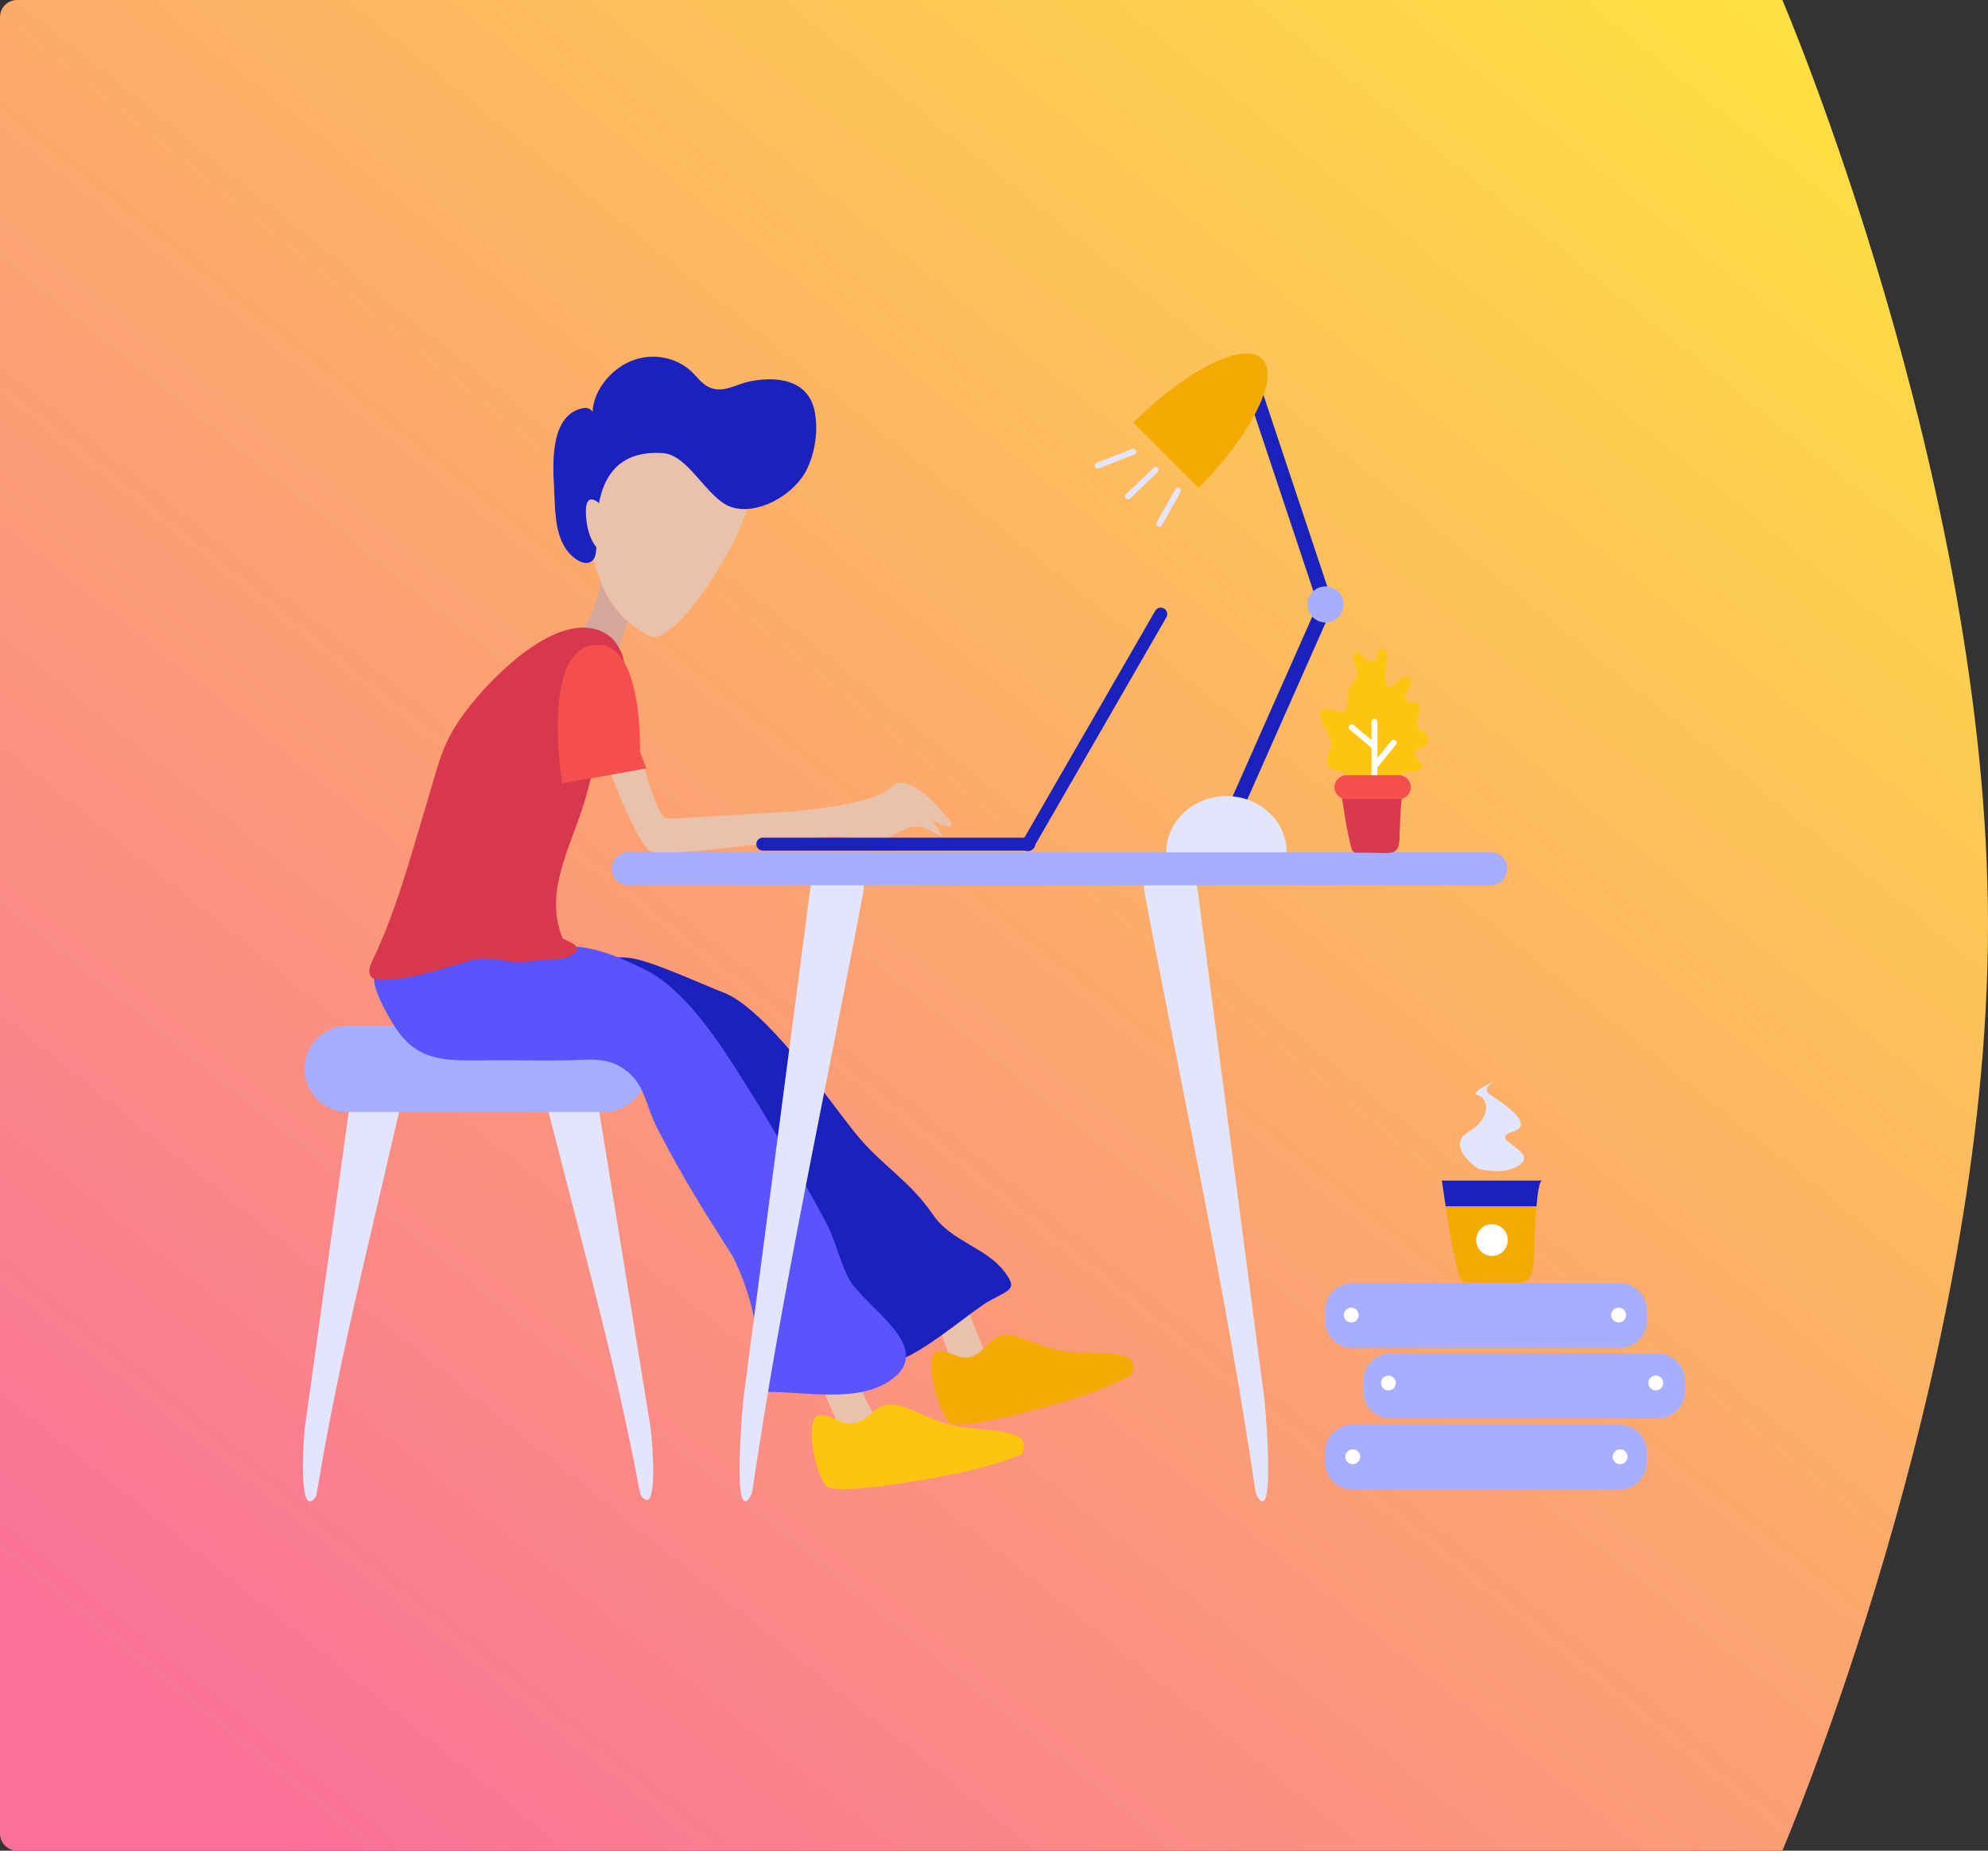 <svg width="464" height="432" viewBox="0 0 464 432" fill="none"
  xmlns="http://www.w3.org/2000/svg">
  <rect x="0" y="0" width="464" height="432" fill="#333333" stroke="none"/>
  <path fill-rule="evenodd" clip-rule="evenodd" d="M0 4C0 1.791 1.791 0 4 0H416C416 0 464 112.051 464 216C464 319.949 416 432 416 432H4C1.791 432 0 430.209 0 428V4Z" fill="url(#paint0_linear_192:2406)"/>
  <path d="M71.858 350.261C69.97 348.379 70.885 335.153 71.18 333.03C72.365 324.522 73.549 316.01 74.733 307.502C77.135 290.241 79.537 272.984 81.935 255.723C82.209 253.751 82.483 251.776 82.76 249.805C83.33 246.522 86.583 244.024 89.984 244.254C93.389 244.48 95.706 247.352 95.136 250.635C87.975 283.137 79.274 315.699 73.975 348.371C73.904 348.812 73.823 349.272 73.523 349.654C72.809 350.543 72.269 350.669 71.858 350.261Z" fill="#E3E5FC"/>
  <path d="M151.466 349.917C153.309 347.978 152.095 334.783 151.751 332.67C150.374 324.199 148.998 315.728 147.621 307.257C144.831 290.078 142.036 272.895 139.246 255.715C138.928 253.751 138.61 251.787 138.288 249.823C137.644 246.559 134.335 244.161 130.938 244.495C127.54 244.824 125.29 247.767 125.934 251.028C133.832 283.3 143.265 315.587 149.305 348.086C149.386 348.523 149.479 348.983 149.786 349.353C150.522 350.228 151.066 350.339 151.466 349.917Z" fill="#E3E5FC"/>
  <path d="M141.015 259.573H81.117C75.592 259.573 71.07 255.045 71.07 249.512C71.07 243.98 75.592 239.451 81.117 239.451H141.015C146.54 239.451 151.063 243.98 151.063 249.512C151.067 255.049 146.544 259.573 141.015 259.573Z" fill="#A7ADFF"/>
  <path d="M286.42 188.773L307.704 140.744C308.041 139.984 308.936 139.639 309.695 139.977L310.065 140.14C310.824 140.477 311.168 141.374 310.831 142.133L289.544 190.162C289.207 190.922 288.311 191.266 287.553 190.929L287.183 190.766C286.428 190.429 286.084 189.532 286.42 188.773Z" fill="#1A21BC"/>
  <path d="M306.986 139.335L290.384 89.491C290.121 88.701 290.551 87.842 291.339 87.579L291.724 87.449C292.512 87.186 293.371 87.616 293.633 88.405L310.235 138.25C310.498 139.039 310.069 139.899 309.281 140.162L308.896 140.291C308.107 140.551 307.249 140.121 306.986 139.335Z" fill="#1A21BC"/>
  <path d="M309.376 145.298C311.698 145.298 313.581 143.413 313.581 141.089C313.581 138.764 311.698 136.879 309.376 136.879C307.055 136.879 305.172 138.764 305.172 141.089C305.172 143.413 307.055 145.298 309.376 145.298Z" fill="#A7ADFF"/>
  <path d="M286.254 185.83C278.49 185.83 272.198 191.715 272.198 198.978H300.31C300.31 191.715 294.015 185.83 286.254 185.83Z" fill="#E3E5FC"/>
  <path d="M294.596 83.777C290.399 79.575 276.943 86.234 264.541 98.651L279.741 113.87C292.142 101.453 298.792 87.979 294.596 83.777Z" fill="#F3AA02"/>
  <path d="M263.29 116.557C263.109 116.557 262.924 116.487 262.791 116.342C262.524 116.064 262.535 115.627 262.813 115.36L269.256 109.194C269.534 108.927 269.974 108.938 270.237 109.216C270.503 109.494 270.492 109.932 270.215 110.198L263.771 116.364C263.638 116.494 263.464 116.557 263.29 116.557Z" fill="#E3E5FC"/>
  <path d="M270.563 122.994C270.448 122.994 270.33 122.964 270.222 122.905C269.889 122.716 269.771 122.293 269.959 121.96L274.323 114.178C274.508 113.844 274.93 113.726 275.266 113.911C275.599 114.1 275.718 114.523 275.529 114.856L271.166 122.638C271.04 122.868 270.803 122.994 270.563 122.994Z" fill="#E3E5FC"/>
  <path d="M256.2 109.372C255.922 109.372 255.659 109.205 255.552 108.931C255.411 108.575 255.589 108.171 255.944 108.03L264.253 104.795C264.612 104.658 265.011 104.832 265.152 105.192C265.292 105.551 265.115 105.951 264.76 106.092L256.451 109.327C256.37 109.357 256.285 109.372 256.2 109.372Z" fill="#E3E5FC"/>
  <path d="M359.937 275.581C359.93 275.581 336.53 275.581 336.53 275.581C336.829 277.578 337.122 279.605 337.429 281.632H358.612C358.897 278.264 359.316 275.581 359.937 275.581Z" fill="#1A21BC"/>
  <path d="M341.133 298.971C341.57 299.412 342.162 299.423 342.71 299.409C345.871 299.338 349.038 299.538 352.203 299.52C355.189 299.505 357.661 299.746 357.972 294.777C358.039 293.728 358.165 286.858 358.609 281.629H337.425C338.225 286.961 339.105 292.335 340.43 297.4C340.586 297.989 340.763 298.597 341.133 298.971Z" fill="#F3AA02"/>
  <path d="M348.232 293.172C350.274 293.172 351.929 291.514 351.929 289.47C351.929 287.425 350.274 285.768 348.232 285.768C346.19 285.768 344.535 287.425 344.535 289.47C344.535 291.514 346.19 293.172 348.232 293.172Z" fill="white"/>
  <path d="M344.945 272.769C344.945 272.769 337.181 267.551 342.71 264.253C348.239 260.955 347.413 256.393 344.945 255.652C342.477 254.915 350.108 251.891 350.108 251.891C350.108 251.891 344.945 253.644 347.965 255.652C350.981 257.661 358.664 262.604 352.902 264.253C347.143 265.902 358.719 268.629 354.985 271.661C351.255 274.692 344.945 272.769 344.945 272.769Z" fill="#E3E5FC"/>
  <path d="M148.58 138.579L142.37 157.352L125.912 159.038C125.912 159.038 138.439 148.362 140.105 136.267C141.77 124.172 148.58 138.579 148.58 138.579Z" fill="#D4A79A"/>
  <path d="M175.033 110.624C175.033 110.624 177.106 115.812 170.348 128.144C163.59 140.477 155.386 150.341 151.633 148.462C141.248 143.267 139.513 134.447 137.522 126.736C135.079 117.283 149.782 99.863 149.782 99.863L159.827 97.524L175.033 110.624Z" fill="#EAC2AB"/>
  <path d="M187.886 110.368C187.993 110.183 188.097 109.99 188.197 109.794C190.247 105.762 191.024 100.504 190.155 96.057C188.682 88.52 181.121 87.719 174.77 89.083C171.869 89.706 169.152 91.607 166.081 90.621C163.79 89.887 162.632 87.734 160.888 86.27C158.89 84.592 156.388 83.606 153.779 83.332C148.372 82.765 143.398 85.566 140.434 89.995C139.216 91.818 138.436 93.915 138.317 96.105C137.777 95.346 137.007 95.097 136.086 95.275C128.54 96.746 128.973 107.715 129.306 113.47C129.583 118.276 129.313 124.253 132.237 128.37C133.402 130.012 136.459 132.624 138.317 130.801C139.975 129.174 138.68 124.19 139.124 122.056C139.746 119.058 139.472 104.688 154.741 105.77C160.811 106.199 165.089 116.594 170.796 118.402C176.602 120.244 184.651 115.934 187.886 110.368Z" fill="#1A21BC"/>
  <path d="M140.497 118.084C140.497 118.084 136.263 113.377 136.785 120.615C137.311 127.848 141.108 129.308 141.108 129.308L140.497 118.084Z" fill="#EAC2AB"/>
  <path d="M220.787 293.201L230.583 317.443L223.315 321.764L214.507 295.825C214.507 295.825 218.156 292.856 220.787 293.201Z" fill="#EAC2AB"/>
  <path d="M264.168 320.901C264.168 320.901 258.742 324.207 247.766 327.367C236.793 330.532 224.447 333.519 221.871 332.222C219.295 330.925 215.139 316.258 218.851 315.494C222.563 314.735 225.039 320.16 230.66 313.712C235.475 308.187 241.445 315.517 251.603 315.717C261.762 315.917 265.874 315.987 264.168 320.901Z" fill="#F3AA02"/>
  <path d="M146.944 223.605C151.888 224.165 164.249 229.949 168.805 231.661C178.582 235.338 193.256 256.497 199.207 263.986C205.769 272.242 212.008 275.132 217.907 283.741C222.034 289.71 230.135 291.252 234.313 296.696C237.496 300.842 236.034 300.887 231.153 303.54C224.458 307.179 204.688 326.385 201.642 314.649C200.506 310.266 192.398 300.965 189.444 297.307C182.513 288.721 184.493 275.562 178.549 266.465C175.655 262.037 173.575 256.834 168.531 254.084C164.297 251.776 158.92 251.746 153.872 251.798C146.915 251.865 143.007 239.758 136.045 239.825C126.871 239.914 117.378 248.83 110.021 244.22C97.653 236.464 114.403 235.797 121.323 235.527C135.024 234.997 133.329 222.071 146.944 223.605Z" fill="#1A21BC"/>
  <path d="M193.134 308.713L204.81 332.088L197.408 336.802L186.672 311.689C186.672 311.689 190.344 308.532 193.134 308.713Z" fill="#EAC2AB"/>
  <path d="M238.477 339.429C238.477 339.429 232.518 342.242 220.746 344.454C208.974 346.666 195.773 348.593 193.167 347.1C190.562 345.606 187.335 330.78 191.295 330.335C195.251 329.891 197.434 335.453 203.837 329.553C209.325 324.499 215.024 332.229 225.683 333.27C236.337 334.308 240.653 334.719 238.477 339.429Z" fill="#FDC510"/>
  <path d="M136.045 221.152C140.989 221.86 145.553 223.921 150.108 226.096C159.886 230.765 168.061 243.538 174.012 253.047C180.573 263.538 186.813 274.262 192.712 285.193C194.951 289.344 195.869 293.991 197.949 298.171C201.39 305.085 219.18 314.538 207.6 322.361C200.169 327.378 188.423 324.962 180.044 324.933C179.607 324.933 179.137 324.918 178.797 324.647C178.394 324.325 178.308 323.754 178.253 323.239C177.091 312.319 175.981 303.184 171.04 293.294C164.108 282.388 159.297 274.806 153.354 263.256C150.46 257.631 150.656 253.006 145.615 249.515C141.382 246.581 137.015 247.459 131.971 247.522C125.013 247.607 119.04 247.437 112.082 247.522C102.908 247.633 96.916 247.336 91.957 239.34C82.457 224.017 89.215 224.295 96.132 223.954C109.828 223.272 122.43 219.199 136.045 221.152Z" fill="#5A54FF"/>
  <path d="M147.181 168.202C147.181 168.202 152.984 190.414 155.227 190.907C157.107 191.318 159.405 190.914 161.3 190.829C165.189 190.651 169.079 190.399 172.961 190.136C179.685 189.676 186.61 189.513 193.271 188.42C197.342 187.753 204.807 186.756 207.889 183.766C212.075 179.712 219.536 189.028 221.649 191.507C221.956 191.866 222.248 192.437 221.901 192.752C221.741 192.897 221.508 192.911 221.294 192.9C219.784 192.837 218.451 191.948 217.208 191.096C218.337 192.374 219.273 193.823 219.972 195.379C218.596 194.853 217.404 193.931 216.046 193.364C210.58 191.088 206.15 199.052 200.025 196.217C195.917 194.316 191.284 195.617 187.013 196.091C183.168 196.517 179.319 196.914 175.466 197.288C168.265 197.992 160.733 199.215 153.48 198.933C153.036 198.915 152.532 198.966 152.099 198.822C149.82 198.051 145.475 188.268 142.248 179.738C140.212 174.357 137.574 168.569 139.465 160.146C141.204 152.424 149.305 155.911 147.181 168.202Z" fill="#EAC2AB"/>
  <path d="M137.352 183.811C138.41 179.531 139.768 175.414 141.326 171.601C143.769 165.623 148.147 157.493 144.409 151.097C143.883 150.197 143.306 149.289 142.429 148.614C132.666 141.107 117.519 155.425 111.205 162.922C103.248 172.368 102.967 176.399 99.596 187.501C95.85 199.83 92.49 212.741 86.817 224.476C86.206 225.744 85.703 227.474 87.006 228.323C87.598 228.708 88.379 228.753 89.108 228.753C94.174 228.745 99.029 227.352 103.8 226.011C111.357 223.887 111.024 223.053 118.933 224.436C122.038 224.977 124.987 224.05 128.133 224.024C128.91 224.017 131.996 223.658 132.655 223.35C137.799 220.952 131.526 219.548 131.271 218.918C126.538 207.19 134.232 196.428 137.352 183.811Z" fill="#D7384E"/>
  <path d="M149.361 175.506C149.361 175.506 150.29 148.629 138.258 150.604C126.227 152.579 131.212 182.873 131.212 182.873L150.867 179.371L149.361 175.506Z" fill="#F44E4E"/>
  <path d="M173.479 350.198C171.669 347.656 173.198 328.935 173.594 325.919C175.177 313.838 176.761 301.754 178.345 289.674C181.558 265.168 184.77 240.663 187.982 216.157C188.349 213.356 188.715 210.554 189.085 207.753C189.811 203.087 193.197 199.363 196.613 199.478C200.028 199.593 202.227 203.503 201.501 208.168C192.793 254.474 182.538 300.961 175.696 347.396C175.603 348.023 175.499 348.679 175.181 349.234C174.426 350.539 173.875 350.75 173.479 350.198Z" fill="#E3E5FC"/>
  <path d="M295.132 350.198C296.942 347.656 295.413 328.935 295.018 325.919C293.434 313.838 291.85 301.754 290.266 289.674C287.053 265.168 283.841 240.663 280.629 216.157C280.262 213.356 279.896 210.554 279.526 207.753C278.801 203.087 275.414 199.363 271.998 199.478C268.583 199.593 266.384 203.503 267.11 208.168C275.818 254.474 286.073 300.961 292.915 347.396C293.008 348.023 293.112 348.679 293.43 349.234C294.189 350.539 294.74 350.75 295.132 350.198Z" fill="#E3E5FC"/>
  <path d="M347.969 206.652H146.626C144.516 206.652 142.792 204.925 142.792 202.813C142.792 200.701 144.516 198.974 146.626 198.974H347.969C350.079 198.974 351.803 200.701 351.803 202.813C351.803 204.925 350.079 206.652 347.969 206.652Z" fill="#A7ADFF"/>
  <path d="M313.603 186.138C314.943 185.312 315.583 183.5 315.058 182.014C314.199 179.583 311.982 180.402 310.402 179.127C308.544 177.626 310.791 175.262 310.668 173.487C310.532 171.534 308.777 169.652 308.252 167.766C307.042 163.43 311.96 166.665 313.366 166.161C313.955 165.95 314.34 165.357 314.473 164.749C314.817 163.193 314.162 161.933 315.013 160.458C315.835 159.035 317.052 158.39 316.701 156.46C316.501 155.363 315.827 154.362 315.846 153.25C315.85 152.932 315.942 152.572 316.22 152.417C316.431 152.298 316.693 152.331 316.923 152.409C317.682 152.676 318.177 153.384 318.788 153.906C319.399 154.429 320.379 154.755 320.964 154.203C321.353 153.836 321.393 153.243 321.471 152.713C321.615 151.757 322.285 151.094 323.114 151.646C324.021 152.246 323.673 154.618 323.536 155.47C323.318 156.819 322.992 158.22 323.392 159.524C324.054 161.685 325.86 159.265 326.649 158.55C327.293 157.964 328.373 157.612 328.995 158.223C330.227 159.443 328.244 161.069 327.985 162.226C327.859 162.774 328.022 163.434 328.51 163.715C329.939 164.545 331.145 163.067 331.36 165.272C331.508 166.78 330.142 168.221 330.99 169.729C331.73 171.049 334.191 171.608 333.218 173.461C332.618 174.599 330.046 174.547 330.183 176.162C330.272 177.215 331.856 177.697 331.856 178.753C331.856 179.549 330.93 180.02 330.135 180.061C329.339 180.102 328.503 179.916 327.77 180.228C326.937 180.58 326.456 181.602 326.715 182.47C326.937 183.222 327.64 183.911 327.418 184.663C327.152 185.571 325.897 185.604 324.965 185.46C321.16 184.86 317.078 184.463 313.603 186.138Z" fill="#FDC510"/>
  <path d="M320.801 186.212C320.417 186.212 320.109 185.901 320.109 185.519V168.492C320.109 168.11 320.42 167.799 320.801 167.799C321.183 167.799 321.493 168.11 321.493 168.492V185.519C321.493 185.901 321.186 186.212 320.801 186.212Z" fill="white"/>
  <path d="M320.802 179.583C320.646 179.583 320.494 179.531 320.365 179.427C320.065 179.186 320.021 178.749 320.261 178.449L324.721 172.942C324.965 172.642 325.402 172.601 325.698 172.839C325.994 173.079 326.042 173.517 325.798 173.817L321.338 179.323C321.201 179.498 321.005 179.583 320.802 179.583Z" fill="white"/>
  <path d="M320.801 174.936C320.642 174.936 320.483 174.884 320.353 174.773L315.039 170.293C314.747 170.045 314.71 169.607 314.954 169.315C315.202 169.022 315.639 168.985 315.931 169.229L321.245 173.709C321.538 173.958 321.575 174.395 321.331 174.688C321.194 174.851 320.997 174.936 320.801 174.936Z" fill="white"/>
  <path d="M312.859 183.752C313.559 188.406 314.188 193.275 315.365 197.763C315.461 198.137 315.579 198.53 315.813 198.767C316.094 199.053 316.475 199.056 316.827 199.049C318.855 199.001 320.89 199.134 322.922 199.123C324.839 199.112 326.427 199.268 326.626 196.077C326.697 194.973 326.871 183.752 327.888 183.752C327.885 183.752 312.859 183.752 312.859 183.752Z" fill="#D7384E"/>
  <path d="M326.515 186.535H314.232C312.704 186.535 311.453 185.282 311.453 183.752C311.453 182.221 312.704 180.969 314.232 180.969H326.515C328.044 180.969 329.295 182.221 329.295 183.752C329.295 185.282 328.044 186.535 326.515 186.535Z" fill="#F44E4E"/>
  <path d="M240.127 198.556H178.038C177.209 198.556 176.528 197.877 176.528 197.044C176.528 196.214 177.206 195.532 178.038 195.532H240.127C240.956 195.532 241.637 196.21 241.637 197.044C241.633 197.877 240.956 198.556 240.127 198.556Z" fill="#1A21BC"/>
  <path d="M238.576 196.429L269.623 142.589C270.037 141.87 270.966 141.622 271.684 142.037C272.402 142.452 272.65 143.382 272.235 144.101L241.189 197.94C240.775 198.659 239.846 198.908 239.128 198.493C238.41 198.078 238.162 197.147 238.576 196.429Z" fill="#1A21BC"/>
  <path d="M378.02 314.65H315.617C312.119 314.65 309.262 311.786 309.262 308.287V305.89C309.262 302.388 312.123 299.527 315.617 299.527H378.02C381.517 299.527 384.374 302.392 384.374 305.89V308.287C384.374 311.789 381.513 314.65 378.02 314.65Z" fill="#A7ADFF"/>
  <path d="M386.943 331.096H324.539C321.042 331.096 318.185 328.231 318.185 324.733V322.336C318.185 318.834 321.046 315.973 324.539 315.973H386.943C390.44 315.973 393.297 318.838 393.297 322.336V324.733C393.301 328.231 390.44 331.096 386.943 331.096Z" fill="#A7ADFF"/>
  <path d="M378.02 347.701H315.617C312.119 347.701 309.262 344.836 309.262 341.338V338.941C309.262 335.439 312.123 332.578 315.617 332.578H378.02C381.517 332.578 384.374 335.443 384.374 338.941V341.338C384.374 344.836 381.513 347.701 378.02 347.701Z" fill="#A7ADFF"/>
  <path d="M315.384 308.706C316.34 308.706 317.116 307.93 317.116 306.972C317.116 306.014 316.34 305.238 315.384 305.238C314.427 305.238 313.652 306.014 313.652 306.972C313.652 307.93 314.427 308.706 315.384 308.706Z" fill="white"/>
  <path d="M377.787 308.706C378.743 308.706 379.519 307.93 379.519 306.972C379.519 306.014 378.743 305.238 377.787 305.238C376.83 305.238 376.055 306.014 376.055 306.972C376.055 307.93 376.83 308.706 377.787 308.706Z" fill="white"/>
  <path d="M324.051 324.559C325.007 324.559 325.783 323.783 325.783 322.825C325.783 321.867 325.007 321.091 324.051 321.091C323.094 321.091 322.319 321.867 322.319 322.825C322.319 323.783 323.094 324.559 324.051 324.559Z" fill="white"/>
  <path d="M386.454 324.559C387.411 324.559 388.186 323.783 388.186 322.825C388.186 321.867 387.411 321.091 386.454 321.091C385.498 321.091 384.722 321.867 384.722 322.825C384.722 323.783 385.498 324.559 386.454 324.559Z" fill="white"/>
  <path d="M315.731 341.783C316.688 341.783 317.463 341.006 317.463 340.049C317.463 339.091 316.688 338.314 315.731 338.314C314.774 338.314 313.999 339.091 313.999 340.049C313.999 341.006 314.774 341.783 315.731 341.783Z" fill="white"/>
  <path d="M378.135 341.783C379.091 341.783 379.867 341.006 379.867 340.049C379.867 339.091 379.091 338.314 378.135 338.314C377.178 338.314 376.403 339.091 376.403 340.049C376.403 341.006 377.178 341.783 378.135 341.783Z" fill="white"/>
  <defs>
    <linearGradient id="paint0_linear_192:2406" x1="195.13" y1="-176.269" x2="-153.001" y2="254.783" gradientUnits="userSpaceOnUse">
      <stop stop-color="#FEE140"/>
      <stop offset="1" stop-color="#FA709A"/>
    </linearGradient>
  </defs>
</svg>
